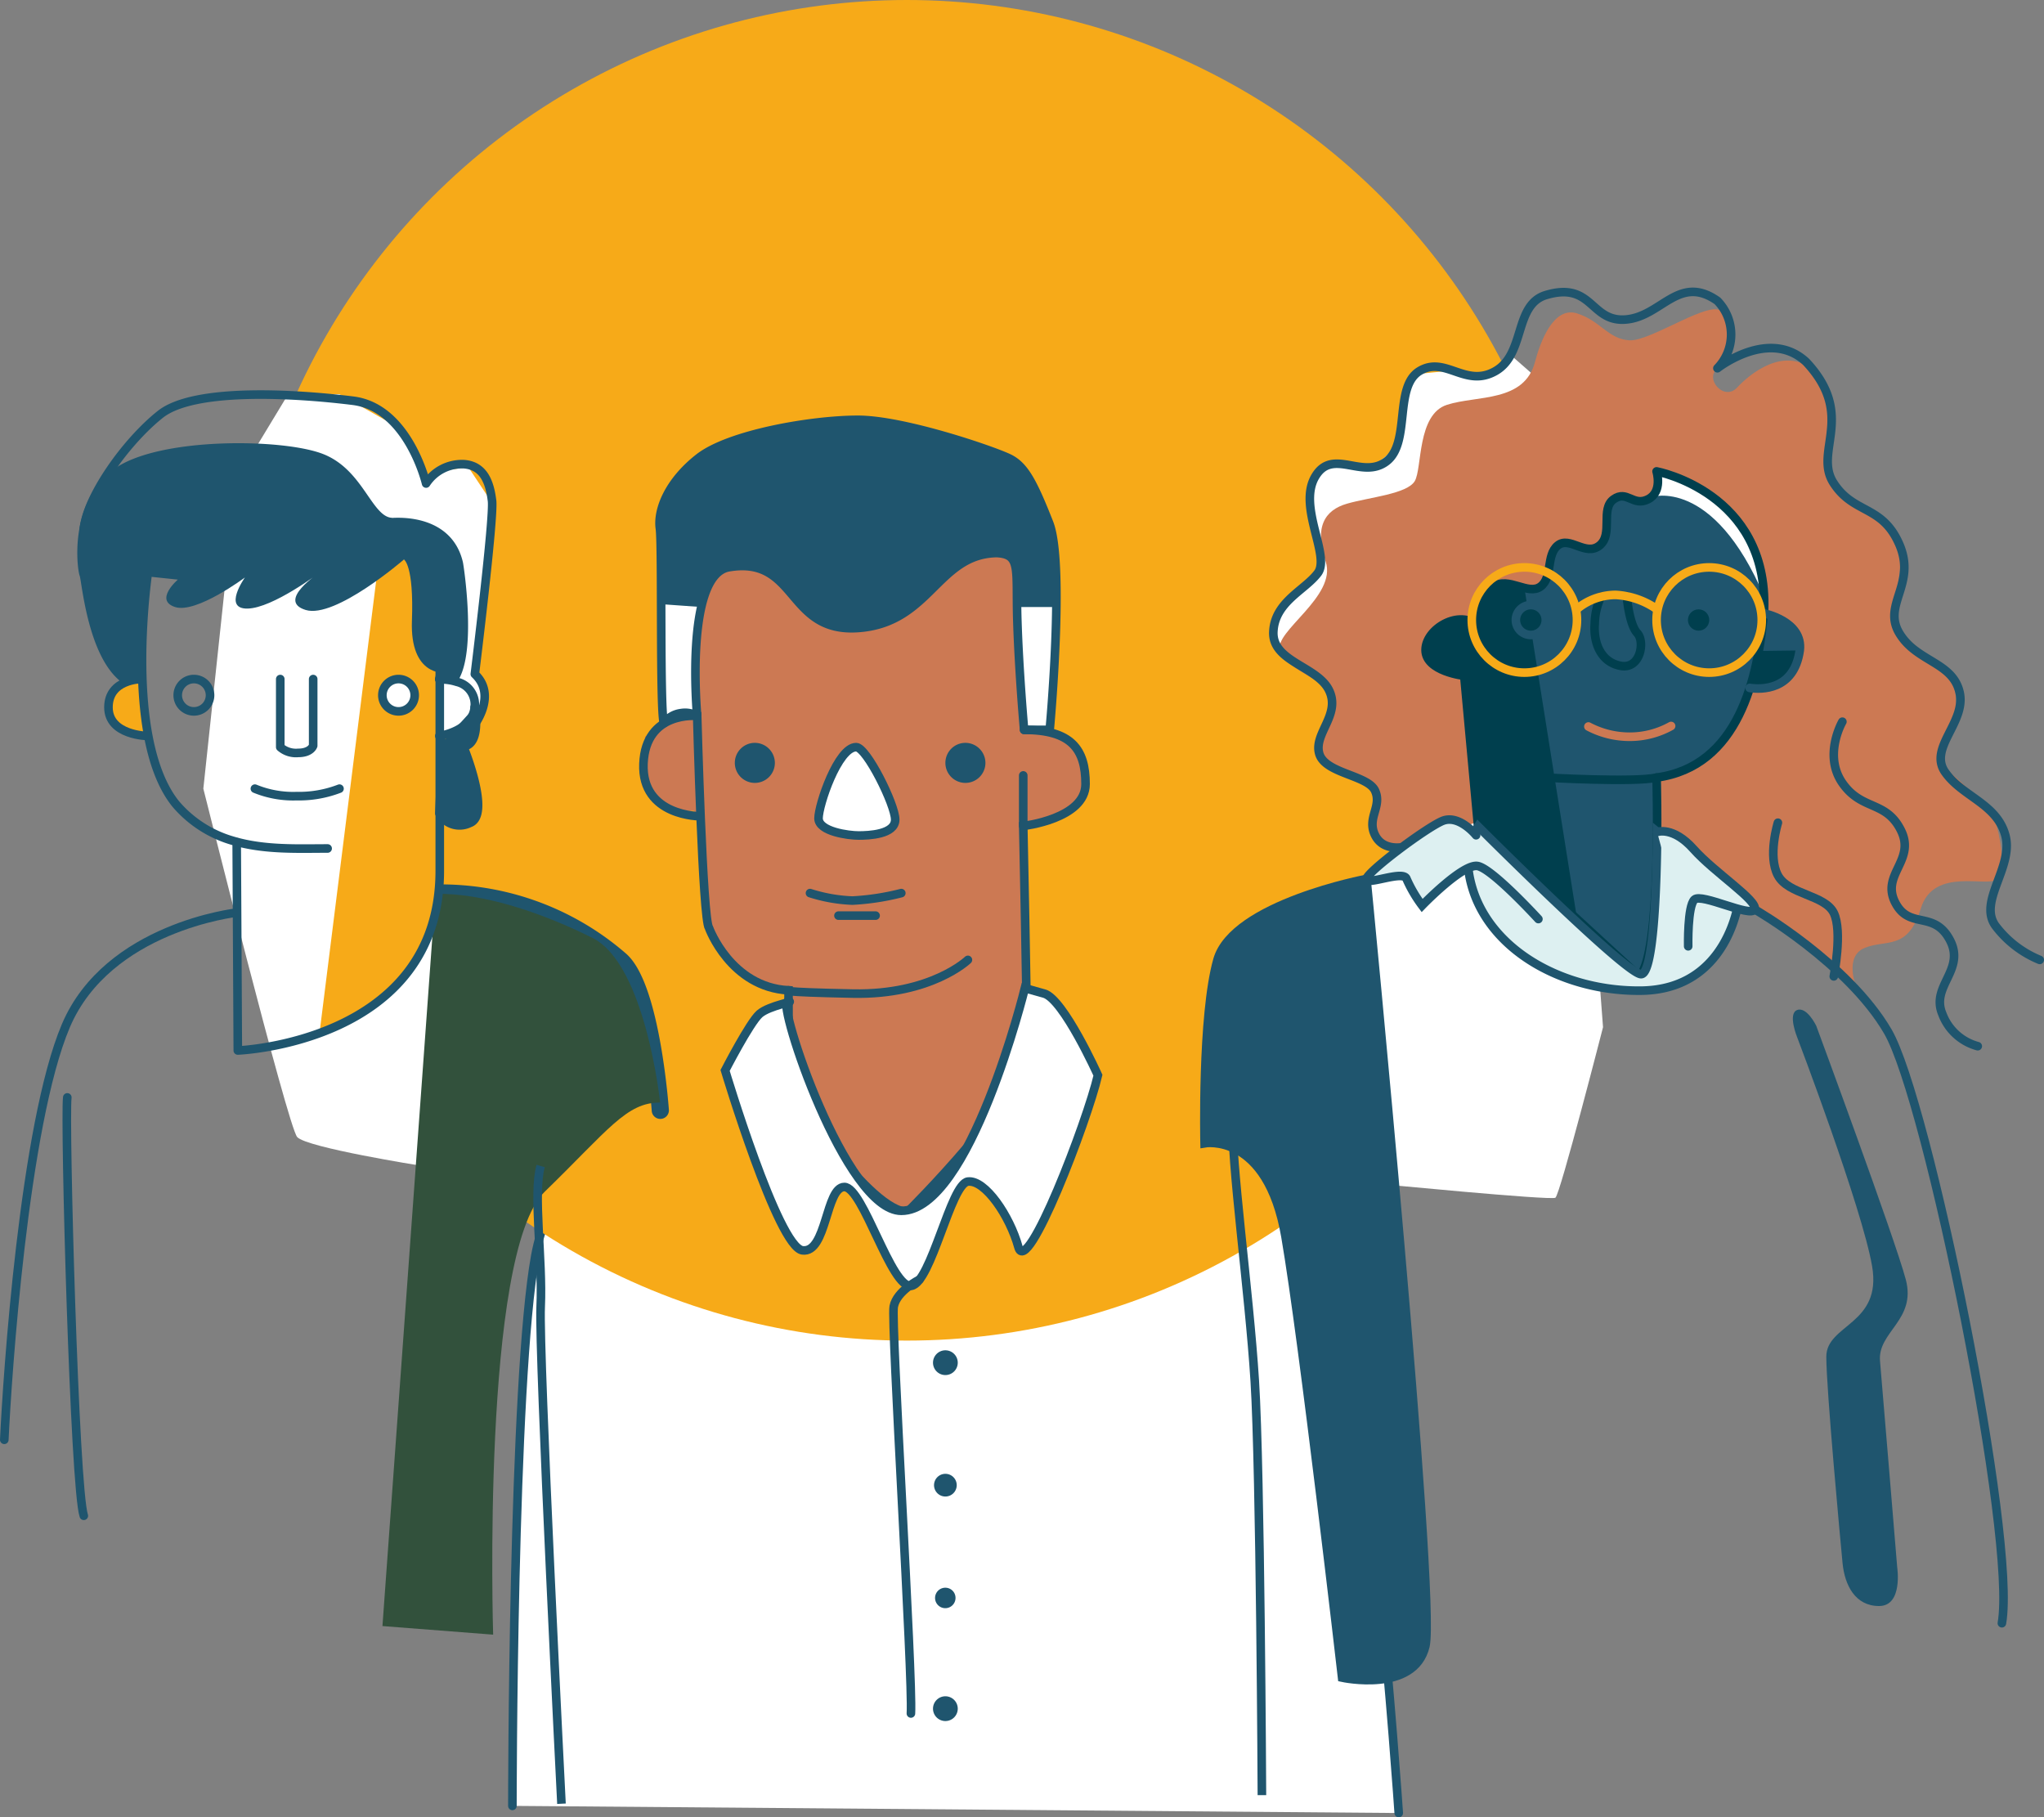 <svg xmlns="http://www.w3.org/2000/svg" viewBox="0 0 237.83 211.42"><rect x="0" y="0" width="237.83" height="211.42" fill="#808080" stroke="none"/><defs><style>.cls-1,.cls-18,.cls-20,.cls-4{fill:#fff;}.cls-1,.cls-12,.cls-13,.cls-14,.cls-15,.cls-17,.cls-18,.cls-19,.cls-20,.cls-21,.cls-22,.cls-7{stroke:#1f556e;}.cls-1,.cls-10,.cls-11,.cls-12,.cls-13,.cls-14,.cls-15,.cls-17,.cls-18,.cls-19,.cls-7,.cls-8,.cls-9{stroke-linecap:round;}.cls-1,.cls-12,.cls-13,.cls-14,.cls-20,.cls-21,.cls-22{stroke-miterlimit:10;}.cls-17,.cls-2{fill:#f7aa18;}.cls-3{fill:#cc7953;}.cls-10,.cls-13,.cls-19,.cls-21,.cls-5{fill:#1f556e;}.cls-6{fill:#003f4e;}.cls-11,.cls-14,.cls-15,.cls-22,.cls-7,.cls-8,.cls-9{fill:none;}.cls-10,.cls-11,.cls-15,.cls-17,.cls-18,.cls-19,.cls-7,.cls-8,.cls-9{stroke-linejoin:round;}.cls-8{stroke:#003f4e;}.cls-10,.cls-9{stroke:#f7aa18;}.cls-11{stroke:#cc7953;}.cls-12{fill:#ddf0f1;}.cls-15{stroke-width:2px;}.cls-16{fill:#32513c;}</style></defs><title>nosso-time</title><g id="Layer_5" data-name="Layer 5"><path class="cls-1" d="M164.31,212.3s-3.83-56.25-9-67.88S142.6,128.47,131,127.13s-35.48-1.16-42.48,1-22,4.67-24.67,19.34-2.67,64-2.67,64" transform="translate(-1.56 -1.38)"/><circle class="cls-2" cx="105.52" cy="77.98" r="77.98"/><path class="cls-3" d="M76.61,92V87.09l3.2-2.42,2.87,0,4.15-18.21,30.73.64,3,19.21,3.21.26,3.2,2.06.93,3.49-1.53,3.32L123,96.73l-4.48.79-1,14s-7.16,8.25-7.75,8.41-16.62-3.3-16.62-3.3l-3-.7s-4.32-3.43-4.33-3.38-2.07-4.2-2.07-4.2l-.73-11.57-2.37-3.6Z" transform="translate(-1.56 -1.38)"/><path class="cls-4" d="M50.56,137l2.12-32.25V87.09l4.13-.62.95-2.8V81.22l-.95-1.34,2-20-2.76-4.16-3.53.5-1.31,1.16-3.29-6.26-6.87-3.88-6,.07-6,9.91L25.22,93.13s9.83,39.3,10.92,40.53S50.56,137,50.56,137Z" transform="translate(-1.56 -1.38)"/><path class="cls-4" d="M161.39,139.05l-2.17-35,9.67-1.54L158.06,80.38l-7.17-2.61-1.17-3.41,1.59-3,3.32-3.15.93-2.87-1.84-5.66,1.22-3.4,2.78-1.1,3.67.48L164,53.44l1.08-6.2,1.45-2.36,4-.4,3.34.9,3.44-2.72,5.23,4.58,5.54,73.64s-5,19.5-5.54,19.84S161.39,139.05,161.39,139.05Z" transform="translate(-1.56 -1.38)"/><path class="cls-3" d="M166.18,99.72s-3,.66-4.62-1.17.62-3.5,0-5.17-5.2-2.76-6.23-3.77,1.93-6.57.89-7.89-4.94-2.5-5.72-4.67,6.66-6.29,5.31-10.33-.12-6,2.5-6.75,7-1.13,7.87-2.63.25-7.75,3.75-8.87,9-.25,10.24-5c.6-2.3,2.14-6.5,4.89-5.63s3.62,3,6.12,3.13,9.74-5,10.75-3.25,1,5.25-.54,6.5.79,3.87,2.29,2.25,5.5-4.88,8.88-2,.12,10.86,2.33,13.08,7.42,4.16,7.79,7.48-1.39,7.62-.52,9.16,6.19,4.86,6.77,7.29c1.13,3.61-2.24,7.74-1.41,9,0,0,5.7,4.46,6.37,7s.92,5.08,0,6.16-7.33-1.5-8.83,3.42-4,3.58-6.5,4.58-1,4.59-1,4.59l-14.17-10.84L197,98.3l-23.83-1.21Z" transform="translate(-1.56 -1.38)"/><path class="cls-4" d="M193.31,59.47a2.42,2.42,0,0,0,1-3.25c-.3-.84,12.41,3.49,12.52,15.18Z" transform="translate(-1.56 -1.38)"/><path class="cls-5" d="M193.69,59.21s7.16-2.45,13.13,11.53l.36,2.09s3.88,1.14,3.46,4.8S205,82,205,82s-3.48,9.5-10.65,10.11v7.12L193.15,114l-1.26.73-6.44-5.66-4.81-10.84-3.31-28.89s1.89,1.22,3.48.55.37-4.21,2.31-5.23,2.6,1.82,4.56.19.21-4.55,2-5.59,2.29,1.21,4,0Z" transform="translate(-1.56 -1.38)"/><path class="cls-6" d="M185.06,108.3l-6.13-38.54a2.59,2.59,0,0,0-3.77,0,5.13,5.13,0,0,0-1.6,4.43s-3.61-2.6-5.72,1.38,4.3,4.06,4.3,4.06L173.82,98Z" transform="translate(-1.56 -1.38)"/><path class="cls-6" d="M206.19,77.11l4.78-.06s-.55,3.11-2.9,4.1l-2.35.33Z" transform="translate(-1.56 -1.38)"/><path class="cls-7" d="M165.06,99.88s-2.5.67-3.5-1.33.83-3.33,0-5.17-5.84-2-6.5-4.33,2.5-4.5,1.16-7.33-6.66-3.34-6.5-6.84,3.67-4.83,5.17-6.83-2.33-7.67-.33-11.17,5.5.34,8.33-1.83.83-8.67,3.83-10.5,5.34,2,8.84,0,2.16-7.67,5.83-8.83c5.5-1.67,5.17,3.16,9.33,2.83s6.17-5.33,10.67-2.17a5.62,5.62,0,0,1,0,7.84s6-4.74,10.32-.74c5.85,6.24.84,10.4,3.18,14.07s5.67,2.54,7.67,7.17-2,7,0,10.33,6.16,3.33,7,6.83-3.67,6.5-1.67,9.34,6,3.66,7,7.33-3.17,7.66-1.17,10.5a12.26,12.26,0,0,0,5.17,4" transform="translate(-1.56 -1.38)"/><path class="cls-7" d="M215.93,85.34s-2.25,3.88,0,7.13,5.06,2,6.81,5.5-2.31,5.12-.68,8.37,4.5.88,6.37,4.38-2.25,5.37-.87,8.62a6.08,6.08,0,0,0,4.12,3.75" transform="translate(-1.56 -1.38)"/><path class="cls-7" d="M208.43,97.09s-1.21,3.88,0,6.13,5.46,2.25,6.5,4.37,0,7.38,0,7.38" transform="translate(-1.56 -1.38)"/><path class="cls-8" d="M173.56,97.72,171.93,80s-4.5-.5-4.5-3,4-4.8,6.13-2.78c0,0,.12-3.41,1.81-4.6s4,1.06,5.44,0,.62-3.65,2-4.78,3.25,1.31,4.87,0,.06-4.25,1.63-5.37,2.25.87,4,0,1-3.25,1-3.25,13,2.43,12.51,16.12c-.69,7.94-2.94,18.19-12.51,19.5,0,0,.63,20.5-2,23.13L173.56,97.72" transform="translate(-1.56 -1.38)"/><path class="cls-8" d="M190.84,70.74s.28,3.29,1.22,4.29.37,4.25-1.94,3.81-3.18-2.69-3-4.94a7.6,7.6,0,0,1,.73-3.11" transform="translate(-1.56 -1.38)"/><path class="cls-7" d="M205.14,81.41c1.34.2,5.17.31,5.83-4.36.42-3.42-4.2-4.32-4.2-4.32" transform="translate(-1.56 -1.38)"/><path class="cls-8" d="M181.39,91.84s10.43.59,12.91,0" transform="translate(-1.56 -1.38)"/><circle class="cls-9" cx="177.37" cy="72.13" r="6.12"/><circle class="cls-10" cx="198.87" cy="72.13" r="6.12"/><path class="cls-9" d="M185.06,72.22a7.07,7.07,0,0,1,4.5-1.63,9.26,9.26,0,0,1,4.74,1.63" transform="translate(-1.56 -1.38)"/><path class="cls-11" d="M196,85.84a9.87,9.87,0,0,1-4.81,1.25,10.24,10.24,0,0,1-4.81-1.19" transform="translate(-1.56 -1.38)"/><circle class="cls-6" cx="197.64" cy="72.13" r="1.24"/><circle class="cls-6" cx="178.13" cy="72.12" r="1.74"/><path class="cls-5" d="M179.68,72.27a1.24,1.24,0,1,1-1.24,1.24,1.24,1.24,0,0,1,1.24-1.24m0-1a2.24,2.24,0,1,0,2.24,2.24,2.24,2.24,0,0,0-2.24-2.24Z" transform="translate(-1.56 -1.38)"/><path class="cls-12" d="M173.54,97.52a8.56,8.56,0,0,0-1.23,3.53c.16,9.42,9.83,15.67,20.15,15.58S203.89,106,203.89,106l-9.52-7.86s0,16.67-1.88,16.57S173.54,97.52,173.54,97.52Z" transform="translate(-1.56 -1.38)"/><path class="cls-12" d="M194.37,98.17s1.85-.7,4.25,2,7.52,6,7.1,7-6.17-1.91-7-1.14-.73,5.44-.73,5.44" transform="translate(-1.56 -1.38)"/><path class="cls-12" d="M173.31,98.55s-2-2.49-3.95-1.65-8.72,5.9-8.8,6.73,4.33-1.08,4.66,0a15.75,15.75,0,0,0,1.81,3.09s4.75-4.92,6.47-4.59,7.06,6.17,7.06,6.17" transform="translate(-1.56 -1.38)"/><path class="cls-13" d="M160.56,103.63s-15.5,2.92-17.34,9.42-1.5,21.33-1.5,21.33,7.31-1.33,9.41,10.84,6.59,51.33,6.59,51.33,8.38,1.83,9.69-3.67S160.56,103.63,160.56,103.63Z" transform="translate(-1.56 -1.38)"/><path class="cls-14" d="M205.72,107.17s10.84,6.21,15.5,14.21,15,59,13.27,68.84" transform="translate(-1.56 -1.38)"/><path class="cls-5" d="M220.2,188.22c-2.77,0-4-2.41-4.25-5s-1.89-20.21-1.89-24,6.5-3.72,5.33-10.53-8.72-26.64-8.72-26.64-1.13-2.75,0-3.17,2.22,1.84,2.22,1.84,9.17,24.79,10.42,29.52-3.3,6.07-3,9.48,2,24,2,24S223,188.22,220.2,188.22Z" transform="translate(-1.56 -1.38)"/><path class="cls-15" d="M78.39,130.55s-1-14.34-4.67-17.5a31.86,31.86,0,0,0-23.16-7.7" transform="translate(-1.56 -1.38)"/><path class="cls-2" d="M45.64,66.47l-6.9,55.07s10-4.41,11.82-9.58a43.63,43.63,0,0,0,2.12-8.91V77.38L49.56,66.47Z" transform="translate(-1.56 -1.38)"/><path class="cls-16" d="M52.23,105.37l-6.17,85.18,12.88,1s-1.38-44.36,6-51.53,9.52-10.41,13.43-10.37c0,0-1.68-16.06-7.86-19.15S57.54,105.25,52.23,105.37Z" transform="translate(-1.56 -1.38)"/><path class="cls-17" d="M18,80.38s-3.82,0-3.82,3.29S18.76,87,18.76,87" transform="translate(-1.56 -1.38)"/><path class="cls-7" d="M39.68,100.09c-3.38,0-7.35.2-11-.89A13.69,13.69,0,0,1,22,94.9c-6.25-7.77-3.14-27.56-3.14-27.56s14.62-4.12,25.75-3.75,8.12,12.5,8.12,12.5v26.6c0,20-23.5,20.9-23.5,20.9l-.13-24.28" transform="translate(-1.56 -1.38)"/><path class="cls-7" d="M52.68,87s4.13-.59,4.13-3.67a2.69,2.69,0,0,0-2.07-2.62c-.2-.06-.41-.12-.6-.16a7.18,7.18,0,0,0-1.46-.14" transform="translate(-1.56 -1.38)"/><path class="cls-18" d="M49.81,82.26a1.88,1.88,0,1,1-1.88-1.88A1.88,1.88,0,0,1,49.81,82.26Z" transform="translate(-1.56 -1.38)"/><path class="cls-7" d="M26,82.26a1.88,1.88,0,1,1-1.88-1.88A1.88,1.88,0,0,1,26,82.26Z" transform="translate(-1.56 -1.38)"/><path class="cls-7" d="M38,80.38v7.75s-.25.84-1.75.84a2.77,2.77,0,0,1-2.08-.67V80.38" transform="translate(-1.56 -1.38)"/><path class="cls-7" d="M41.06,93.13a13.14,13.14,0,0,1-5,.87,11.73,11.73,0,0,1-4.84-.87" transform="translate(-1.56 -1.38)"/><path class="cls-19" d="M56.78,83.67s.86,4.3-1.31,4.55c0,0,3.31,8,.74,8.91A2.67,2.67,0,0,1,52.68,96l.37-8.25" transform="translate(-1.56 -1.38)"/><path class="cls-19" d="M47.14,62.12c-2.75-.15-3.58-5.59-8.08-7.42s-19.17-2-24.09,1.77-3.91,11.16-3.66,11.75.91,9.33,4.75,12.16l2-.5s-.89-11.64,1-12.61,22.81-5.28,27-3.54,6.17,2.15,6.92,7.49a25.11,25.11,0,0,1-.3,9.16h1.69c2.16-3.21.64-13.21.56-13.5-1.21-5.16-7-4.76-7.54-4.76" transform="translate(-1.56 -1.38)"/><path class="cls-7" d="M56.81,85.63s2.58-3.41,0-5.83c0,0,2.25-18.17,2-20.17s-.89-4.08-3.28-4.25a5,5,0,0,0-4.39,2.25S49.06,48.8,42.64,48s-18.42-1.59-22.42,1.58-8.5,9.51-8.91,13.34" transform="translate(-1.56 -1.38)"/><path class="cls-5" d="M53.31,79.65s-4.06.43-3.82-6.06-.93-7.12-.93-7.12-8,6.93-11.44,5.87S38.74,68,38.74,68s-5.43,4.12-8.37,4.18-.31-3.62-.31-3.62S24.39,72.8,21.93,72s.32-3.19.32-3.19l-4.76-.5L18.76,66l27.3-3.19,7,3.19Z" transform="translate(-1.56 -1.38)"/><path class="cls-5" d="M6.68,67.08" transform="translate(-1.56 -1.38)"/><path class="cls-7" d="M29.1,107.55s-15,1.67-19.88,13.17-6.83,41-7.16,48.16" transform="translate(-1.56 -1.38)"/><path class="cls-7" d="M9.39,129.05c-.33,2.67.83,45.5,1.92,48.67" transform="translate(-1.56 -1.38)"/><path class="cls-3" d="M92.21,68.93s-3.9-1.27-4.9,2.32-5.15,18-4.27,24.34c0,0-5.21,1.25-6.53-4-.45-3.62,6.29-3,6.29-3s-2-12.4.76-18,4.62-4.15,4.62-4.15Z" transform="translate(-1.56 -1.38)"/><path class="cls-3" d="M109.18,68.25s3.5-1.13,5.63,4.48,4.37,32,0,38.74-14.63,5.5-14.63,5.5l-6.87-.38v9.88s8.37,15.87,13.87,15.87c1,0,13.88-15.62,13.88-18.94s-.44-25.93-.44-25.93,6-.89,5.69-5.37S120.62,89,120.62,89l-.72-17.72-.34-6.53Z" transform="translate(-1.56 -1.38)"/><path class="cls-18" d="M120.72,86.29s-.61-6.82-.79-12.78.46-7.63-2.37-7.79c-6.92.08-7.75,8.12-16.14,8.72s-7-8.47-15.11-7.06c-5.13,1-3.63,17.29-3.63,17.29a2.86,2.86,0,0,0-1.87-.33,2.91,2.91,0,0,0-2,1.18c-.5-1.38-.18-20.55-.47-22.68s1-5.43,4.54-8.2,13.13-4.42,18.5-4.42,15.88,3.62,17.63,4.5,2.75,2.75,4.62,7.5.07,24.07.07,24.07Z" transform="translate(-1.56 -1.38)"/><path class="cls-5" d="M124.53,72H119.9V66.72s-.43-1.63-2.94-1-5.53,2.88-7.16,4.38-4.85,4.2-7.58,4.24-6.14-1.08-7.65-2.82-3.59-4.18-7-4.3S83.17,72,83.17,72l-4.78-.34V61.22l2.72-4.9,4.4-3.12L94,50.92l7.48-.7,7.43,1.18,7.74,2.35,3.78,2L123,60.44l1.57,5.11Z" transform="translate(-1.56 -1.38)"/><path class="cls-14" d="M120.62,91.59s0,5.56,0,5.88" transform="translate(-1.56 -1.38)"/><path class="cls-14" d="M114.18,113.05s-4.25,4.1-13.37,3.92-7.5-.38-7.5-.38" transform="translate(-1.56 -1.38)"/><path class="cls-14" d="M83.07,96.34s-6.89.06-6.64-6.12,6.25-5.55,6.25-5.55.63,23.75,1.38,24.67c0,0,2.5,6.88,9.25,7.25v9.31c0,2.57,9.68,16.63,13.87,16.44,0,0,13.88-13.75,13.88-18.94s-.44-25.93-.44-25.93,7.25-.82,7.25-4.88-1.67-6.3-7.15-6.3" transform="translate(-1.56 -1.38)"/><path class="cls-3" d="M101.44,96.22c2.36.22,3.74.86,3.87,1.86s-1.73,2.89-3.87,2.89-4.51-1.26-4.38-2.38S99.47,96,101.44,96.22Z" transform="translate(-1.56 -1.38)"/><path class="cls-20" d="M101.18,88.3c1.21,0,4.54,6.69,4.54,8.43s-3.1,1.85-4.26,1.85-4.66-.45-4.66-2S99.06,88.3,101.18,88.3Z" transform="translate(-1.56 -1.38)"/><path class="cls-21" d="M115.72,90.13a1.83,1.83,0,1,1-1.83-1.83A1.84,1.84,0,0,1,115.72,90.13Z" transform="translate(-1.56 -1.38)"/><path class="cls-21" d="M91.22,90.13a1.83,1.83,0,1,1-1.83-1.83A1.84,1.84,0,0,1,91.22,90.13Z" transform="translate(-1.56 -1.38)"/><path class="cls-14" d="M95.81,105.28a18.49,18.49,0,0,0,4.93.87,28.76,28.76,0,0,0,5.69-.87" transform="translate(-1.56 -1.38)"/><line class="cls-14" x1="97.56" y1="106.52" x2="101.88" y2="106.52"/><path class="cls-1" d="M129.31,126.47s-4-8.87-6.25-9.5l-2.25-.63s-6.38,25.92-14.38,25.9c-6.5,0-14.47-24.25-13.24-24.33s-2.13.43-3.26,1.43-4,6.57-4,6.57,6.17,20.56,9,20.93,2.7-7.37,4.88-7.37,5.46,11.87,7.79,11.5,4.58-11.88,6.58-12.13,4.88,4,5.88,7.63S128.06,131.84,129.31,126.47Z" transform="translate(-1.56 -1.38)"/><path class="cls-14" d="M108.55,150.24s-2.66,1.31-3,3.14,2.25,43.17,2,47.34" transform="translate(-1.56 -1.38)"/><path class="cls-5" d="M113,159.9a1.44,1.44,0,1,1-1.44-1.43A1.44,1.44,0,0,1,113,159.9Z" transform="translate(-1.56 -1.38)"/><path class="cls-5" d="M112.88,174.16a1.32,1.32,0,1,1-1.32-1.32A1.32,1.32,0,0,1,112.88,174.16Z" transform="translate(-1.56 -1.38)"/><path class="cls-5" d="M112.74,187.28a1.19,1.19,0,1,1-1.18-1.19A1.18,1.18,0,0,1,112.74,187.28Z" transform="translate(-1.56 -1.38)"/><path class="cls-5" d="M113,200.15a1.44,1.44,0,1,1-1.44-1.43A1.44,1.44,0,0,1,113,200.15Z" transform="translate(-1.56 -1.38)"/><path class="cls-22" d="M148.39,210.22s-.17-37.67-.83-48.17-2.86-26.18-2.52-30.34" transform="translate(-1.56 -1.38)"/><path class="cls-22" d="M66.89,211.22s-2.67-52.34-2.42-57.84-.91-13.21,0-16.35" transform="translate(-1.56 -1.38)"/></g></svg>